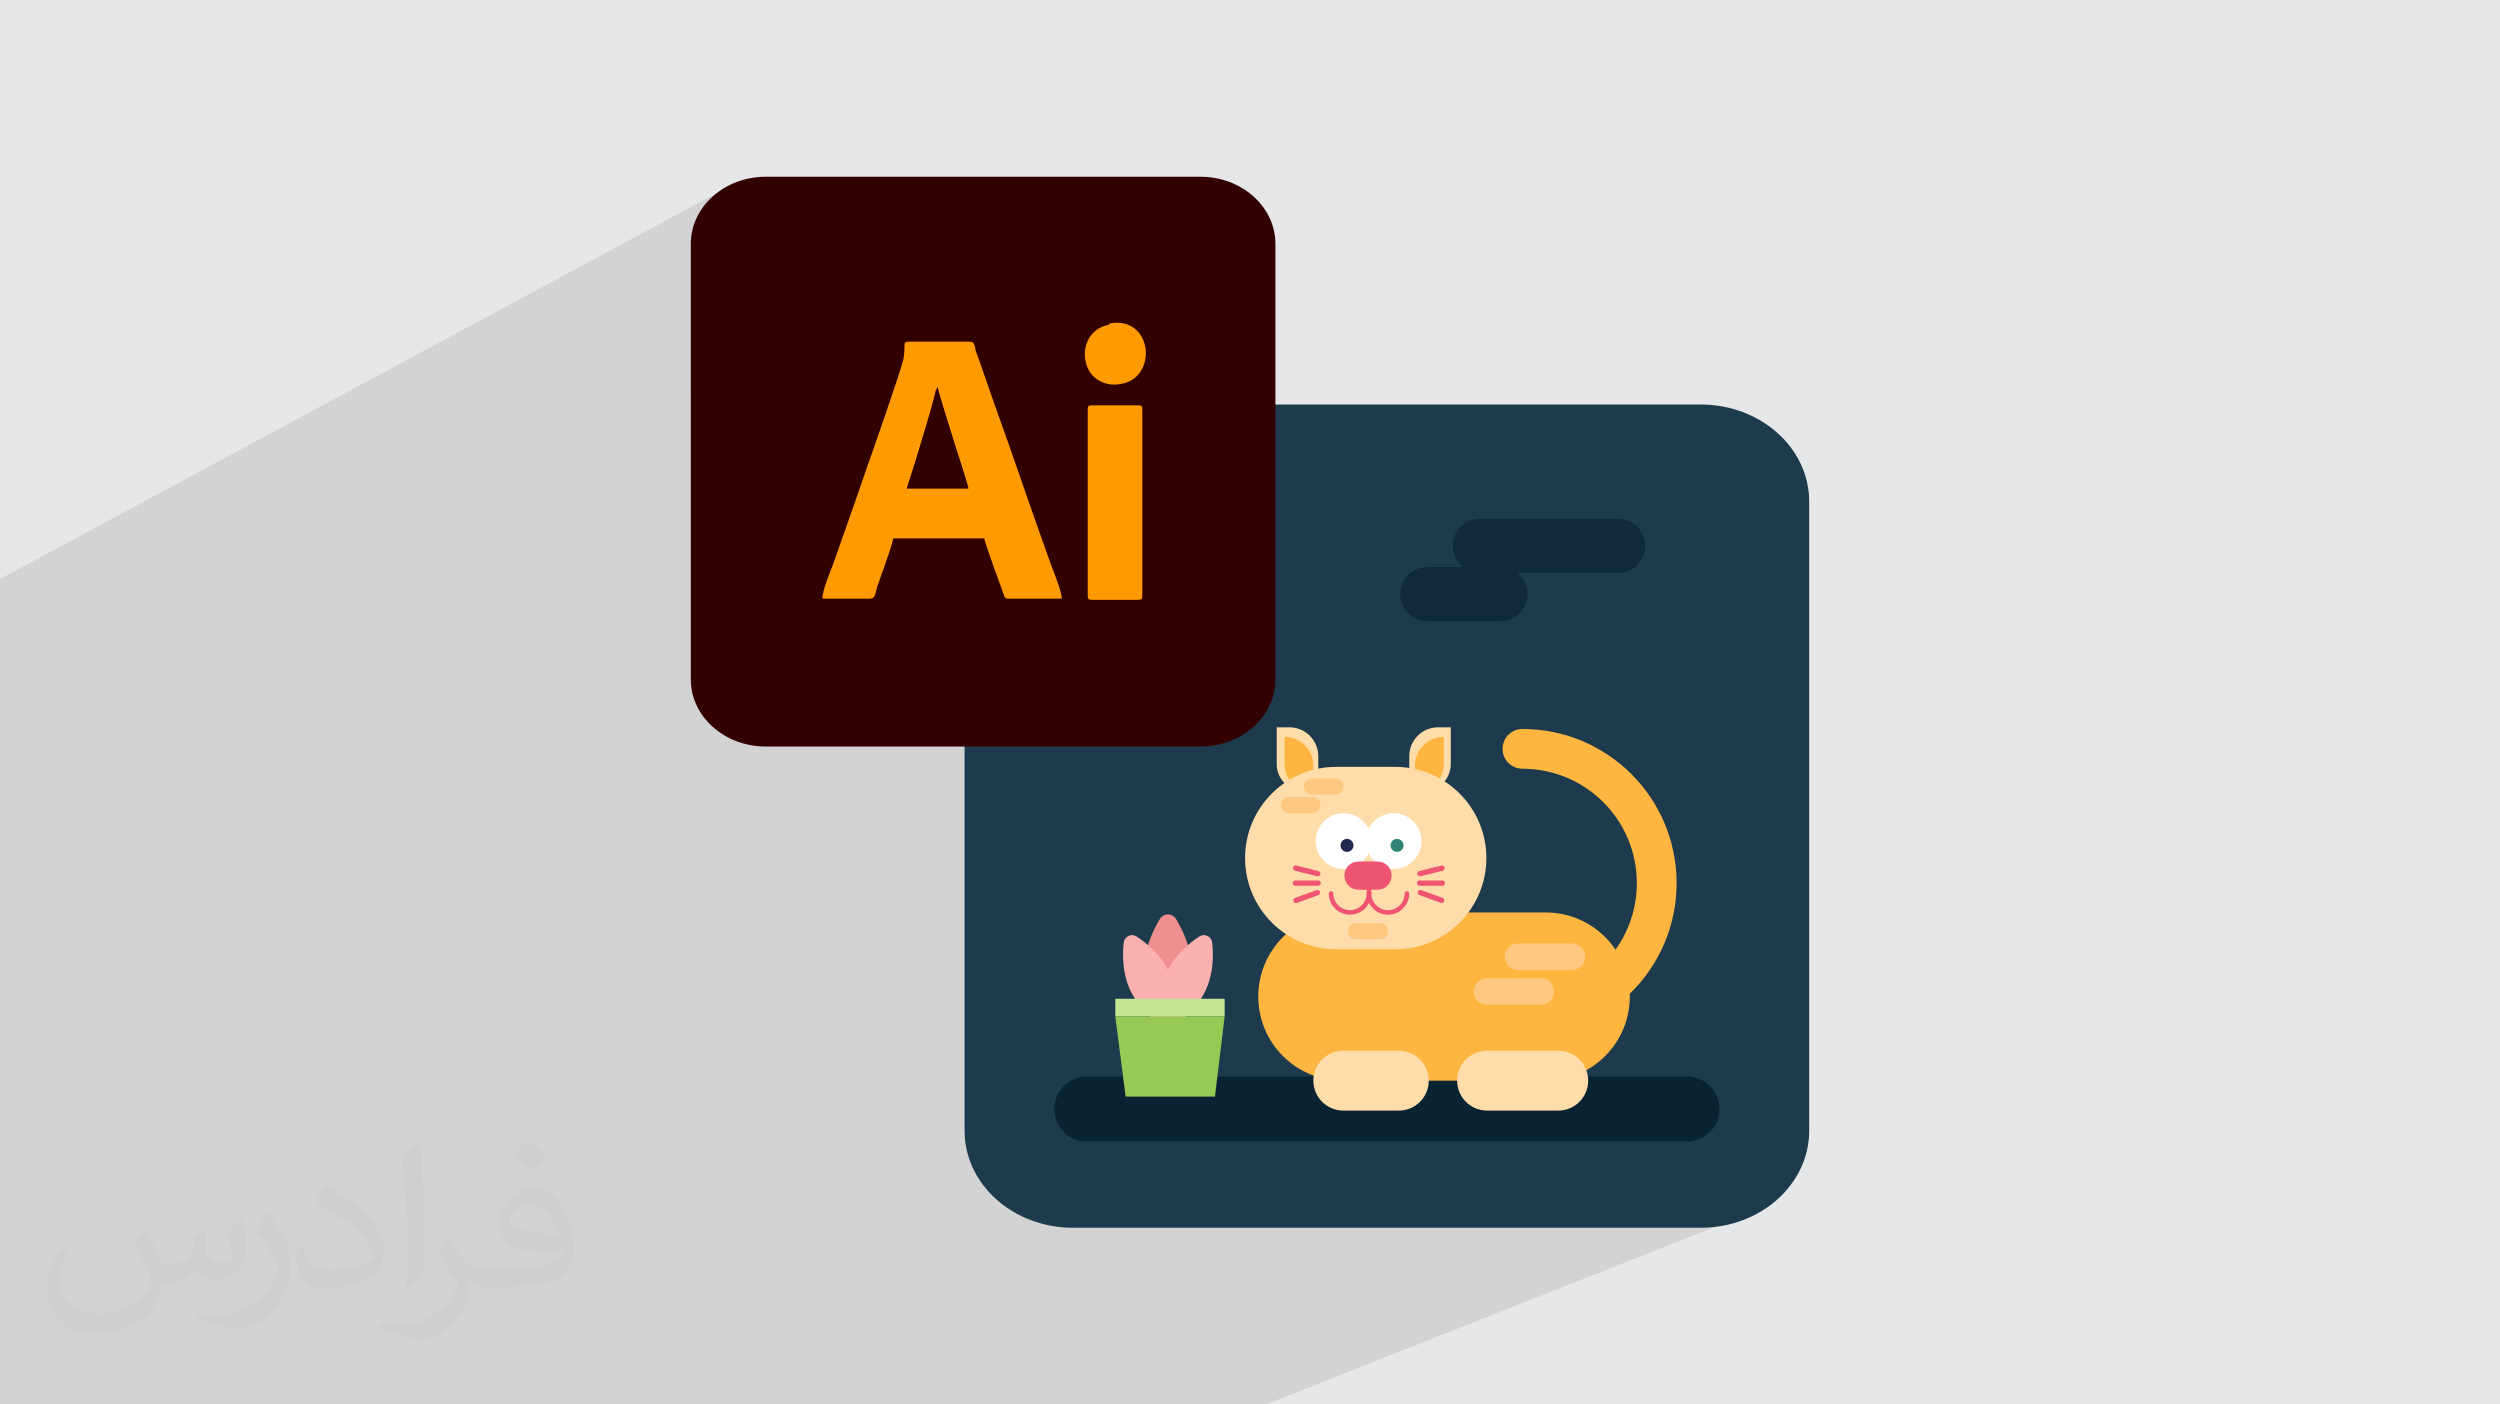<?xml version="1.0" encoding="UTF-8"?>
<!DOCTYPE svg PUBLIC "-//W3C//DTD SVG 1.0//EN" "http://www.w3.org/TR/2001/REC-SVG-20010904/DTD/svg10.dtd">
<!-- Creator: CorelDRAW -->
<svg xmlns="http://www.w3.org/2000/svg" xml:space="preserve" width="94.192mm" height="52.917mm" version="1.0" style="shape-rendering:geometricPrecision; text-rendering:geometricPrecision; image-rendering:optimizeQuality; fill-rule:evenodd; clip-rule:evenodd"
viewBox="0 0 9404.92 5283.66"
 xmlns:xlink="http://www.w3.org/1999/xlink"
 xmlns:xodm="http://www.corel.com/coreldraw/odm/2003">
 <defs>
  <style type="text/css">
   <![CDATA[
    .fil3 {fill:#1D3B4D}
    .fil18 {fill:#330000}
    .fil19 {fill:#FF9A00}
    .fil4 {fill:#092333;fill-rule:nonzero}
    .fil16 {fill:#102A3B;fill-rule:nonzero}
    .fil17 {fill:#1D3B4D;fill-rule:nonzero}
    .fil8 {fill:#21274F;fill-rule:nonzero}
    .fil9 {fill:#2F8473;fill-rule:nonzero}
    .fil15 {fill:#99C955;fill-rule:nonzero}
    .fil14 {fill:#C4E593;fill-rule:nonzero}
    .fil10 {fill:#EF5472;fill-rule:nonzero}
    .fil12 {fill:#EF8E8E;fill-rule:nonzero}
    .fil13 {fill:#FCB1B1;fill-rule:nonzero}
    .fil5 {fill:#FFB640;fill-rule:nonzero}
    .fil11 {fill:#FFC880;fill-rule:nonzero}
    .fil6 {fill:#FFDDAB;fill-rule:nonzero}
    .fil7 {fill:white;fill-rule:nonzero}
    .fil1 {fill:#373435;fill-opacity:0.031}
    .fil2 {fill:#2B2A29;fill-opacity:0.102}
    .fil0 {fill:#E6E7E8}
   ]]>
  </style>
 </defs>
 <g id="Layer_x0020_1">
  <polygon class="fil0" points="-0,0 9404.92,0 9404.92,5283.66 -0,5283.66 "/>
  <path class="fil1" d="M548.54 4627.69c17.95,27.21 29.6,53.36 40.96,82.43 8.45,16.91 12.93,48.09 52.57,48.09 11.61,0 28.28,-3.42 43.06,-11.61 16.63,-8.73 29.32,-21.94 35.94,-42l15.85 -53.36 38.57 -19.02 2.64 2.64c-5.27,20.09 -6.59,39.36 -6.59,54.43 0,44.63 38.57,61.56 69.22,61.56 17.95,0 34.09,-8.73 34.09,-25.11 0,-21.13 -8.98,-57.06 -20.62,-89.29 17.95,-17.95 35.94,-35.94 56.53,-50.47l3.17 1.6c8.98,38.04 14,75.56 14,100.66 0,24.57 -10.83,51.79 -19.81,69.49 -18.49,34.87 -51.25,62.62 -90.87,62.62 -30.1,0 -63.65,-15.07 -86.66,-43.06l-1.32 0c-21.66,26.96 -55.22,51.25 -108.86,51.25l-16.63 0c-2.64,35.41 -10.29,60.49 -21.94,82.95 -31.95,62.34 -126.81,106.47 -216.1,106.47 -124.17,0 -186.51,-71.59 -186.51,-166.96 0,-58.91 19.27,-113.6 48.88,-152.42l24.29 10.04c-18.49,35.41 -30.91,68.68 -30.91,101.45 0,89.29 72.66,131.83 156.4,131.83 77.68,0 173.83,-49.41 191.28,-106.72 -6.59,-62.62 -30.1,-91.93 -66.04,-148.99 10.83,-19.02 24.83,-38.04 42.28,-58.38l3.17 0 0 0 0 0 -0.02 -0.09zm1432.13 -336.04c26.15,16.39 51.79,35.66 76.87,57.85 -14,19.81 -31.45,37.79 -53.11,53.64 -25.11,-20.34 -50.19,-37.79 -75.84,-56.27 17.42,-19.55 34.62,-38.29 52.04,-55.22l0 0 0 0 0 0 0 0 0 0 0.03 0zm13.47 244.11c-42.28,0 -76.87,27.75 -76.87,48.34 0,44.13 84.53,57.85 185.72,57.31 -12.68,-51.79 -57.06,-105.68 -108.86,-105.68l0.01 0.03zm-94.86 236.19c54.96,0 103.04,-1.6 139.74,-10.83 40.96,-10.29 75.56,-30.91 75.56,-45.17 0,-3.7 0,-8.19 -1.32,-11.89 -22.98,2.11 -49.41,2.11 -72.38,2.11 -74.49,0 -131.55,-16.91 -154.02,-58.66 -5.55,-11.61 -9.51,-24.57 -9.51,-39.36 0,-40.43 17.42,-79.79 48.09,-107 25.61,-22.45 53.89,-36.44 82.67,-36.44 52.04,0 93.51,41.75 122.57,107.54 15.85,35.94 26.68,77.4 26.68,129.72 0,34.87 -9.51,64.19 -31.17,85.85 -40.43,39.11 -114.92,53.89 -229.04,53.89l-51.79 0 0 0 -13.47 0c-28.28,0 -48.62,-5.02 -64.72,-17.42l-2.64 0c0.79,6.59 1.32,12.93 1.32,19.02 0,25.61 -8.45,58.38 -25.61,84.53 -50.72,75.3 -105.68,108.04 -153.24,108.04 -48.09,0 -107,-18.49 -160.11,-42.54l9.51 -18.49c17.17,7.13 40.96,11.89 73.7,11.89 85.85,0 198.66,-82.43 212.66,-163 -3.17,-6.59 -8.98,-15.32 -17.17,-24.57 -25.11,-29.85 -40.96,-54.68 -55.75,-80.83 12.68,-25.11 24.29,-45.17 35.13,-63.4l4.49 -0.53c36.72,74.77 69.99,117.55 144.23,117.55l11.61 0 0 0 53.89 0 0 0 0 0 0 0 0 0 0 0 0.09 0.01zm-371.98 79c6.34,-34.34 6.87,-72.91 6.87,-108.86l0 -53.36c0,-99.6 -12.68,-244.36 -22.98,-338.68 17.95,-19.27 43.06,-42 62.87,-57.31l5.81 1.6c13.47,118.62 16.63,256 16.63,383.06 0,33.3 -1.32,65.79 -4.49,89.55 -1.85,30.1 -19.27,52.83 -56.53,87.7l-8.19 -3.7zm-382.8 -157.19c1.85,46.77 24.83,83.49 105.15,83.49 49.93,0 92.19,-12.93 138.96,-35.13 8.45,-3.7 12.93,-8.73 12.93,-12.93 0,-29.32 -22.45,-68.15 -60.23,-103.55 -36.72,-33.3 -85.34,-62.62 -130.76,-82.18 -15.6,-6.59 -20.62,-13.47 -20.62,-20.09 0,-13.47 17.95,-41.75 32.77,-62.09l5.02 -0.53c52.04,27.21 110.17,67.64 153.24,112.53 39.11,41.47 63.4,83.49 63.4,129.19 0,33.81 -10.29,65.51 -26.96,95.11 -57.06,28.79 -117.83,50.72 -178.06,50.72 -73.17,0 -123.1,-34.34 -123.1,-114.92 0,-8.73 0,-22.19 3.17,-39.64l25.11 0 0 0 0 0 0 0 0 0 0 0 -0.02 0zm-132.37 -132.9l45.45 73.45c16.63,27.21 32.23,56.81 32.23,103.55l0 59.7c0,48.34 -30.91,100.13 -80.83,151.38 -39.11,34.62 -73.7,49.41 -105.68,49.41 -47.55,0 -101.98,-14.79 -164.85,-41.75l7.13 -18.49c19.81,5.27 42.79,9.77 71.06,9.77 90.36,-0.53 182.8,-66.57 225.08,-147.15 5.02,-9.26 6.87,-17.95 6.87,-24.04 0,-9.26 -5.02,-19.55 -8.98,-28.79 -22.98,-43.31 -48.62,-82.95 -76.87,-119.68 14.79,-23.25 29.6,-45.7 45.7,-67.9l3.7 0.53 0 0 0 0 0 0 0 0 0 0 -0.02 0.01z"/>
  <polygon class="fil2" points="6662.04,4532.2 4761.84,5283.66 -0,5283.66 -0,2178.29 2778.17,682.21 "/>
  <g id="_1706583288544">
   <path class="fil3" d="M4036.71 1521.75l2361.41 0c225.27,0 407.98,163.31 407.98,364.71l0.03 2367.63c-0.03,201.41 -182.74,364.72 -408.01,364.72l-2361.41 0c-225.25,0 -407.96,-163.31 -407.96,-364.72l-0.05 -2367.63c0.05,-201.4 182.76,-364.71 408.03,-364.71z"/>
   <path class="fil4" d="M6346.32 4294.68l-2257.82 0c-67.62,0 -122.43,-54.82 -122.43,-122.43l0 0c0,-67.62 54.82,-122.43 122.43,-122.43l2257.82 0c67.62,0 122.43,54.82 122.43,122.43l0 0c0,67.62 -54.82,122.43 -122.43,122.43z"/>
   <path class="fil5" d="M5814.9 4065.36l-764.92 0c-174.73,0 -316.36,-141.64 -316.36,-316.35l0 0c0,-174.72 141.64,-316.35 316.36,-316.35l764.92 0c174.72,0 316.35,141.64 316.35,316.35l0 0c0,174.72 -141.64,316.35 -316.35,316.35z"/>
   <path class="fil6" d="M5357.29 2975.49l-55.72 0 0 -130.68c0,-60.02 48.65,-108.67 108.66,-108.67l47.52 0 0 138.89c0,55.49 -44.97,100.46 -100.46,100.46z"/>
   <path class="fil5" d="M5331.05 2975.49l-8.21 0 0 -94.87c0,-60.02 48.65,-108.67 108.67,-108.67l0 0 0 103.07c0,55.49 -44.98,100.46 -100.46,100.46z"/>
   <path class="fil6" d="M4903.55 2975.49l55.73 0 0 -130.68c0,-60.02 -48.66,-108.67 -108.67,-108.67l-47.52 0 0 138.89c0,55.49 44.98,100.46 100.46,100.46z"/>
   <path class="fil5" d="M4932.67 2975.49l8.21 0 0 -94.87c0,-60.02 -48.66,-108.67 -108.67,-108.67l0 0 0 103.07c0,55.49 44.97,100.46 100.46,100.46z"/>
   <path class="fil6" d="M5248.56 3571.09l-221.51 0c-189.48,0 -343.09,-153.61 -343.09,-343.1l0 0c0,-189.48 153.61,-343.09 343.09,-343.09l221.51 0c189.49,0 343.1,153.61 343.1,343.09l0 0c0,189.49 -153.61,343.1 -343.1,343.1z"/>
   <path class="fil7" d="M5159.49 3164.17c0,57.89 -46.94,104.83 -104.83,104.83 -57.89,0 -104.82,-46.94 -104.82,-104.83 0,-57.89 46.93,-104.82 104.82,-104.82 57.89,0 104.83,46.93 104.83,104.82z"/>
   <path class="fil7" d="M5347.46 3164.17c0,57.89 -46.94,104.83 -104.83,104.83 -57.89,0 -104.82,-46.94 -104.82,-104.83 0,-57.89 46.93,-104.82 104.82,-104.82 57.89,0 104.83,46.93 104.83,104.82z"/>
   <path class="fil8" d="M5091.79 3180.34c0,13.48 -10.93,24.41 -24.42,24.41 -13.48,0 -24.41,-10.93 -24.41,-24.41 0,-13.49 10.93,-24.42 24.41,-24.42 13.49,0 24.42,10.93 24.42,24.42z"/>
   <path class="fil9" d="M5280.05 3180.34c0,13.48 -10.93,24.41 -24.41,24.41 -13.49,0 -24.42,-10.93 -24.42,-24.41 0,-13.49 10.93,-24.42 24.42,-24.42 13.48,0 24.41,10.93 24.41,24.42z"/>
   <path class="fil10" d="M5181.99 3347.17l-71.22 0c-29.37,0 -53.18,-23.8 -53.18,-53.17l0 0c0,-29.37 23.81,-53.18 53.18,-53.18l71.22 0c29.37,0 53.18,23.81 53.18,53.18l0 0c0,29.37 -23.81,53.17 -53.18,53.17z"/>
   <path class="fil10" d="M5284.23 3361.24c0,-4.76 3.86,-8.63 8.63,-8.63 4.76,0 8.63,3.86 8.63,8.63 0,22.04 -8.94,42 -23.38,56.44 -14.45,14.45 -34.41,23.38 -56.45,23.38 -22.04,0 -42,-8.94 -56.44,-23.38 -14.45,-14.45 -23.38,-34.41 -23.38,-56.44 0,-4.76 3.86,-8.63 8.63,-8.63 4.76,0 8.63,3.86 8.63,8.63 0,17.28 7.01,32.92 18.33,44.25 11.32,11.32 26.97,18.32 44.24,18.32 17.28,0 32.93,-7 44.25,-18.32 11.32,-11.32 18.33,-26.98 18.33,-44.25z"/>
   <path class="fil10" d="M4998.86 3361.24c0,-4.76 3.86,-8.63 8.63,-8.63 4.76,0 8.63,3.86 8.63,8.63 0,17.28 7,32.93 18.32,44.25 11.32,11.32 26.97,18.32 44.25,18.32 17.28,0 32.93,-7 44.25,-18.33 11.32,-11.32 18.32,-26.97 18.32,-44.24l0 -46.93c0,-4.76 3.86,-8.63 8.63,-8.63 4.76,0 8.63,3.86 8.63,8.63l0 46.93c0,22.04 -8.94,42 -23.38,56.44 -14.44,14.45 -34.4,23.38 -56.44,23.38 -22.05,0 -42,-8.94 -56.44,-23.38 -14.45,-14.45 -23.38,-34.4 -23.38,-56.44z"/>
   <path class="fil11" d="M4937.22 3059.35l-88.7 0c-16.88,0 -30.57,-13.69 -30.57,-30.57l0 0c0,-16.88 13.69,-30.57 30.57,-30.57l88.7 0c16.88,0 30.57,13.69 30.57,30.57l0 0c0,16.88 -13.69,30.57 -30.57,30.57z"/>
   <path class="fil11" d="M5024.08 2989.13l-88.69 0c-16.89,0 -30.58,-13.69 -30.58,-30.57l0 0c0,-16.88 13.69,-30.57 30.58,-30.57l88.69 0c16.88,0 30.57,13.69 30.57,30.57l0 0c0,16.88 -13.69,30.57 -30.57,30.57z"/>
   <path class="fil11" d="M5190.73 3533.79l-88.7 0c-16.88,0 -30.57,-13.69 -30.57,-30.57l0 0c0,-16.88 13.69,-30.57 30.57,-30.57l88.7 0c16.88,0 30.57,13.69 30.57,30.57l0 0c0,16.88 -13.69,30.57 -30.57,30.57z"/>
   <path class="fil11" d="M5913.71 3649.04l-202.87 0c-27.55,0 -49.87,-22.33 -49.87,-49.86l0 0c0,-27.55 22.33,-49.87 49.87,-49.87l202.87 0c27.55,0 49.87,22.33 49.87,49.87l0 0c0,27.54 -22.33,49.86 -49.87,49.86z"/>
   <path class="fil10" d="M4958.68 3312.22c5.56,0 10.06,4.5 10.06,10.06 0,5.56 -4.5,10.06 -10.06,10.06l-85.6 0c-5.56,0 -10.06,-4.5 -10.06,-10.06 0,-5.56 4.5,-10.06 10.06,-10.06l85.6 0z"/>
   <path class="fil10" d="M4871.95 3275.67c-5.38,-1.33 -8.68,-6.77 -7.35,-12.15 1.32,-5.38 6.76,-8.68 12.14,-7.35l83.06 20.71c5.39,1.33 8.68,6.77 7.36,12.15 -1.33,5.38 -6.77,8.68 -12.15,7.35l-83.06 -20.71z"/>
   <path class="fil10" d="M4952.68 3348.5c5.21,-1.89 10.97,0.8 12.86,6.01 1.89,5.21 -0.81,10.96 -6.01,12.86l-80.45 29.28c-5.21,1.89 -10.96,-0.81 -12.86,-6.01 -1.89,-5.21 0.81,-10.97 6.02,-12.86l80.44 -29.28z"/>
   <path class="fil10" d="M5340.59 3332.35c-5.56,0 -10.06,-4.5 -10.06,-10.06 0,-5.56 4.5,-10.06 10.06,-10.06l85.6 0c5.56,0 10.06,4.5 10.06,10.06 0,5.56 -4.5,10.06 -10.06,10.06l-85.6 0z"/>
   <path class="fil10" d="M5422.53 3256.17c5.38,-1.33 10.82,1.97 12.14,7.35 1.33,5.38 -1.97,10.82 -7.35,12.15l-83.06 20.71c-5.38,1.33 -10.82,-1.97 -12.15,-7.35 -1.32,-5.38 1.98,-10.82 7.36,-12.15l83.06 -20.71z"/>
   <path class="fil10" d="M5339.76 3367.37c-5.21,-1.9 -7.91,-7.65 -6.02,-12.86 1.89,-5.21 7.65,-7.9 12.86,-6.01l80.44 29.28c5.21,1.89 7.91,7.65 6.02,12.86 -1.89,5.2 -7.65,7.9 -12.86,6.01l-80.44 -29.28z"/>
   <path class="fil5" d="M5727.37 2891.92c-41.29,0 -74.76,-33.48 -74.76,-74.77 0,-41.29 33.47,-74.76 74.76,-74.76 160.13,0 305.1,64.91 410.04,169.85 104.94,104.94 169.84,249.91 169.84,410.03 0,160.13 -64.9,305.1 -169.84,410.04 -104.94,104.94 -249.91,169.85 -410.04,169.85 -41.29,0 -74.76,-33.48 -74.76,-74.77 0,-41.29 33.47,-74.76 74.76,-74.76 118.85,0 226.45,-48.17 304.32,-126.05 77.88,-77.87 126.05,-185.47 126.05,-304.32 0,-118.85 -48.17,-226.44 -126.05,-304.32 -77.87,-77.87 -185.47,-126.04 -304.32,-126.04z"/>
   <path class="fil6" d="M5861.96 4178.04l-267.47 0c-62.24,0 -112.69,-50.45 -112.69,-112.69l0 0c0,-62.24 50.45,-112.68 112.69,-112.68l267.47 0c62.24,0 112.69,50.44 112.69,112.68l0 0c0,62.24 -50.45,112.69 -112.69,112.69z"/>
   <path class="fil6" d="M5262.25 4178.04l-208.71 0c-62.24,0 -112.69,-50.45 -112.69,-112.69l0 0c0,-62.24 50.45,-112.68 112.69,-112.68l208.71 0c62.24,0 112.69,50.44 112.69,112.68l0 0c0,62.24 -50.45,112.69 -112.69,112.69z"/>
   <path class="fil12" d="M4483.83 3650.19c0,80.07 -33.92,150.83 -60.12,193.55 -13.68,22.31 -46.13,22.31 -59.81,0 -26.2,-42.72 -60.11,-113.48 -60.11,-193.55 0,-80.06 33.91,-150.82 60.11,-193.54 13.68,-22.32 46.13,-22.32 59.81,0 26.2,42.72 60.12,113.48 60.12,193.54z"/>
   <path class="fil13" d="M4398.03 3657.37c30.27,64.91 29.53,135.11 24.43,179.65 -2.66,23.26 -28.97,35.53 -48.5,22.62 -37.38,-24.73 -91.63,-69.29 -121.91,-134.2 -30.27,-64.92 -29.53,-135.12 -24.43,-179.65 2.66,-23.26 28.97,-35.53 48.5,-22.62 37.38,24.72 91.63,69.28 121.91,134.2z"/>
   <path class="fil13" d="M4389.58 3657.37c-30.27,64.91 -29.53,135.11 -24.43,179.65 2.66,23.26 28.97,35.53 48.5,22.62 37.38,-24.73 91.63,-69.29 121.91,-134.2 30.27,-64.92 29.53,-135.12 24.43,-179.65 -2.66,-23.26 -28.97,-35.53 -48.5,-22.62 -37.38,24.72 -91.63,69.28 -121.91,134.2z"/>
   <polygon class="fil14" points="4607.09,3823.4 4195.77,3823.4 4195.77,3757.27 4607.09,3757.27 "/>
   <polygon class="fil15" points="4570.62,4125.34 4234.52,4125.34 4195.77,3823.4 4607.09,3823.4 "/>
   <path class="fil11" d="M5796.24 3779.8l-202.88 0c-27.54,0 -49.86,-22.33 -49.86,-49.87l0 0c0,-27.54 22.33,-49.86 49.86,-49.86l202.88 0c27.54,0 49.86,22.33 49.86,49.86l0 0c0,27.55 -22.33,49.87 -49.86,49.87z"/>
   <path class="fil16" d="M6087.21 2155.4l-520.26 0c-56.26,0 -101.88,-45.61 -101.88,-101.87l0 0c0,-56.26 45.61,-101.88 101.88,-101.88l520.26 0c56.26,0 101.87,45.61 101.87,101.88l0 0c0,56.25 -45.6,101.87 -101.87,101.87z"/>
   <path class="fil16" d="M5644.68 2336.81l-275.45 0c-56.26,0 -101.88,-45.61 -101.88,-101.87l0 0c0,-56.26 45.61,-101.88 101.88,-101.88l275.45 0c56.25,0 101.87,45.61 101.87,101.88l0 0c0,56.25 -45.61,101.87 -101.87,101.87z"/>
   <g>
    <path class="fil17" d="M4678.33 2218.51l-522.73 0c-56.52,0 -102.35,-45.82 -102.35,-102.35l0 0c0,-56.53 45.82,-102.36 102.35,-102.36l522.73 0c56.52,0 102.36,45.82 102.36,102.36l0 0c0,56.52 -45.83,102.35 -102.36,102.35z"/>
    <path class="fil17" d="M4555.34 2356.05l-276.76 0c-56.52,0 -102.35,-45.83 -102.35,-102.36l0 0c0,-56.52 45.82,-102.36 102.35,-102.36l276.76 0c56.52,0 102.36,45.83 102.36,102.36l0 0c0,56.52 -45.83,102.36 -102.36,102.36z"/>
    <path class="fil18" d="M2881.18 664.87l1634.47 0c155.91,0 282.38,113.04 282.38,252.44l0.02 1638.75c-0.02,139.4 -126.49,252.44 -282.4,252.44l-1634.47 0c-155.9,0 -282.36,-113.04 -282.36,-252.44l-0.04 -1638.75c0.04,-139.4 126.5,-252.44 282.42,-252.44z"/>
    <path class="fil19" d="M3441.69 1743.1c21.4,-72.74 64.18,-196.82 77.01,-265.28 0,-4.27 0,-8.56 4.28,-12.83l4.27 -8.56c12.83,64.17 115.54,367.96 115.54,380.8l-231.05 0 29.94 -94.13 0 -0.01zm-350.85 504.89c4.27,4.28 8.56,4.28 17.11,4.28 55.62,0 106.97,0 162.58,0 21.4,0 21.4,-12.84 29.95,-47.06 8.56,-21.4 12.83,-38.51 21.39,-59.9 12.84,-38.51 29.95,-81.29 38.51,-119.81l342.29 0c4.28,21.39 59.9,175.42 72.74,209.65 4.27,12.83 4.27,17.11 21.39,17.11 42.79,0 162.59,0 196.82,0 4.27,-17.11 -29.95,-102.69 -38.51,-124.09 -72.73,-201.1 -141.2,-406.47 -213.93,-607.57l-64.17 -183.99c-4.28,-8.56 -8.56,-21.39 -8.56,-29.94 -4.28,-12.83 -4.28,-21.39 -21.4,-21.39l-231.04 0c-21.4,0 -8.56,17.11 -17.11,64.17 -4.28,29.94 -128.38,385.09 -141.21,419.31 -38.5,115.54 -85.57,243.88 -124.09,355.14 -8.56,21.39 -42.78,106.97 -38.5,124.08l-4.27 0z"/>
    <path class="fil19" d="M4092.05 1542l0 693.16c0,17.11 0,21.39 17.1,21.39l171.15 0c17.11,0 17.11,-4.27 17.11,-21.39l0 -693.16c0,-12.83 0,-17.11 -17.11,-17.11l-171.15 0c-17.1,0 -17.1,4.28 -17.1,17.11z"/>
    <path class="fil19" d="M4173.35 1221.1c-111.25,21.4 -115.53,158.32 -47.06,205.38 25.67,17.11 55.62,25.67 94.13,17.11 136.92,-25.67 115.53,-256.71 -47.07,-226.77l0 4.27z"/>
    <path class="fil18" d="M3411.72 1837.24l231.05 0c0,-12.84 -102.69,-320.91 -115.54,-380.8l-4.27 8.56c0,4.27 0,8.56 -4.28,12.83 -17.11,68.46 -55.62,192.54 -77,265.28l-29.95 94.12 0 0.02z"/>
   </g>
  </g>
 </g>
</svg>
